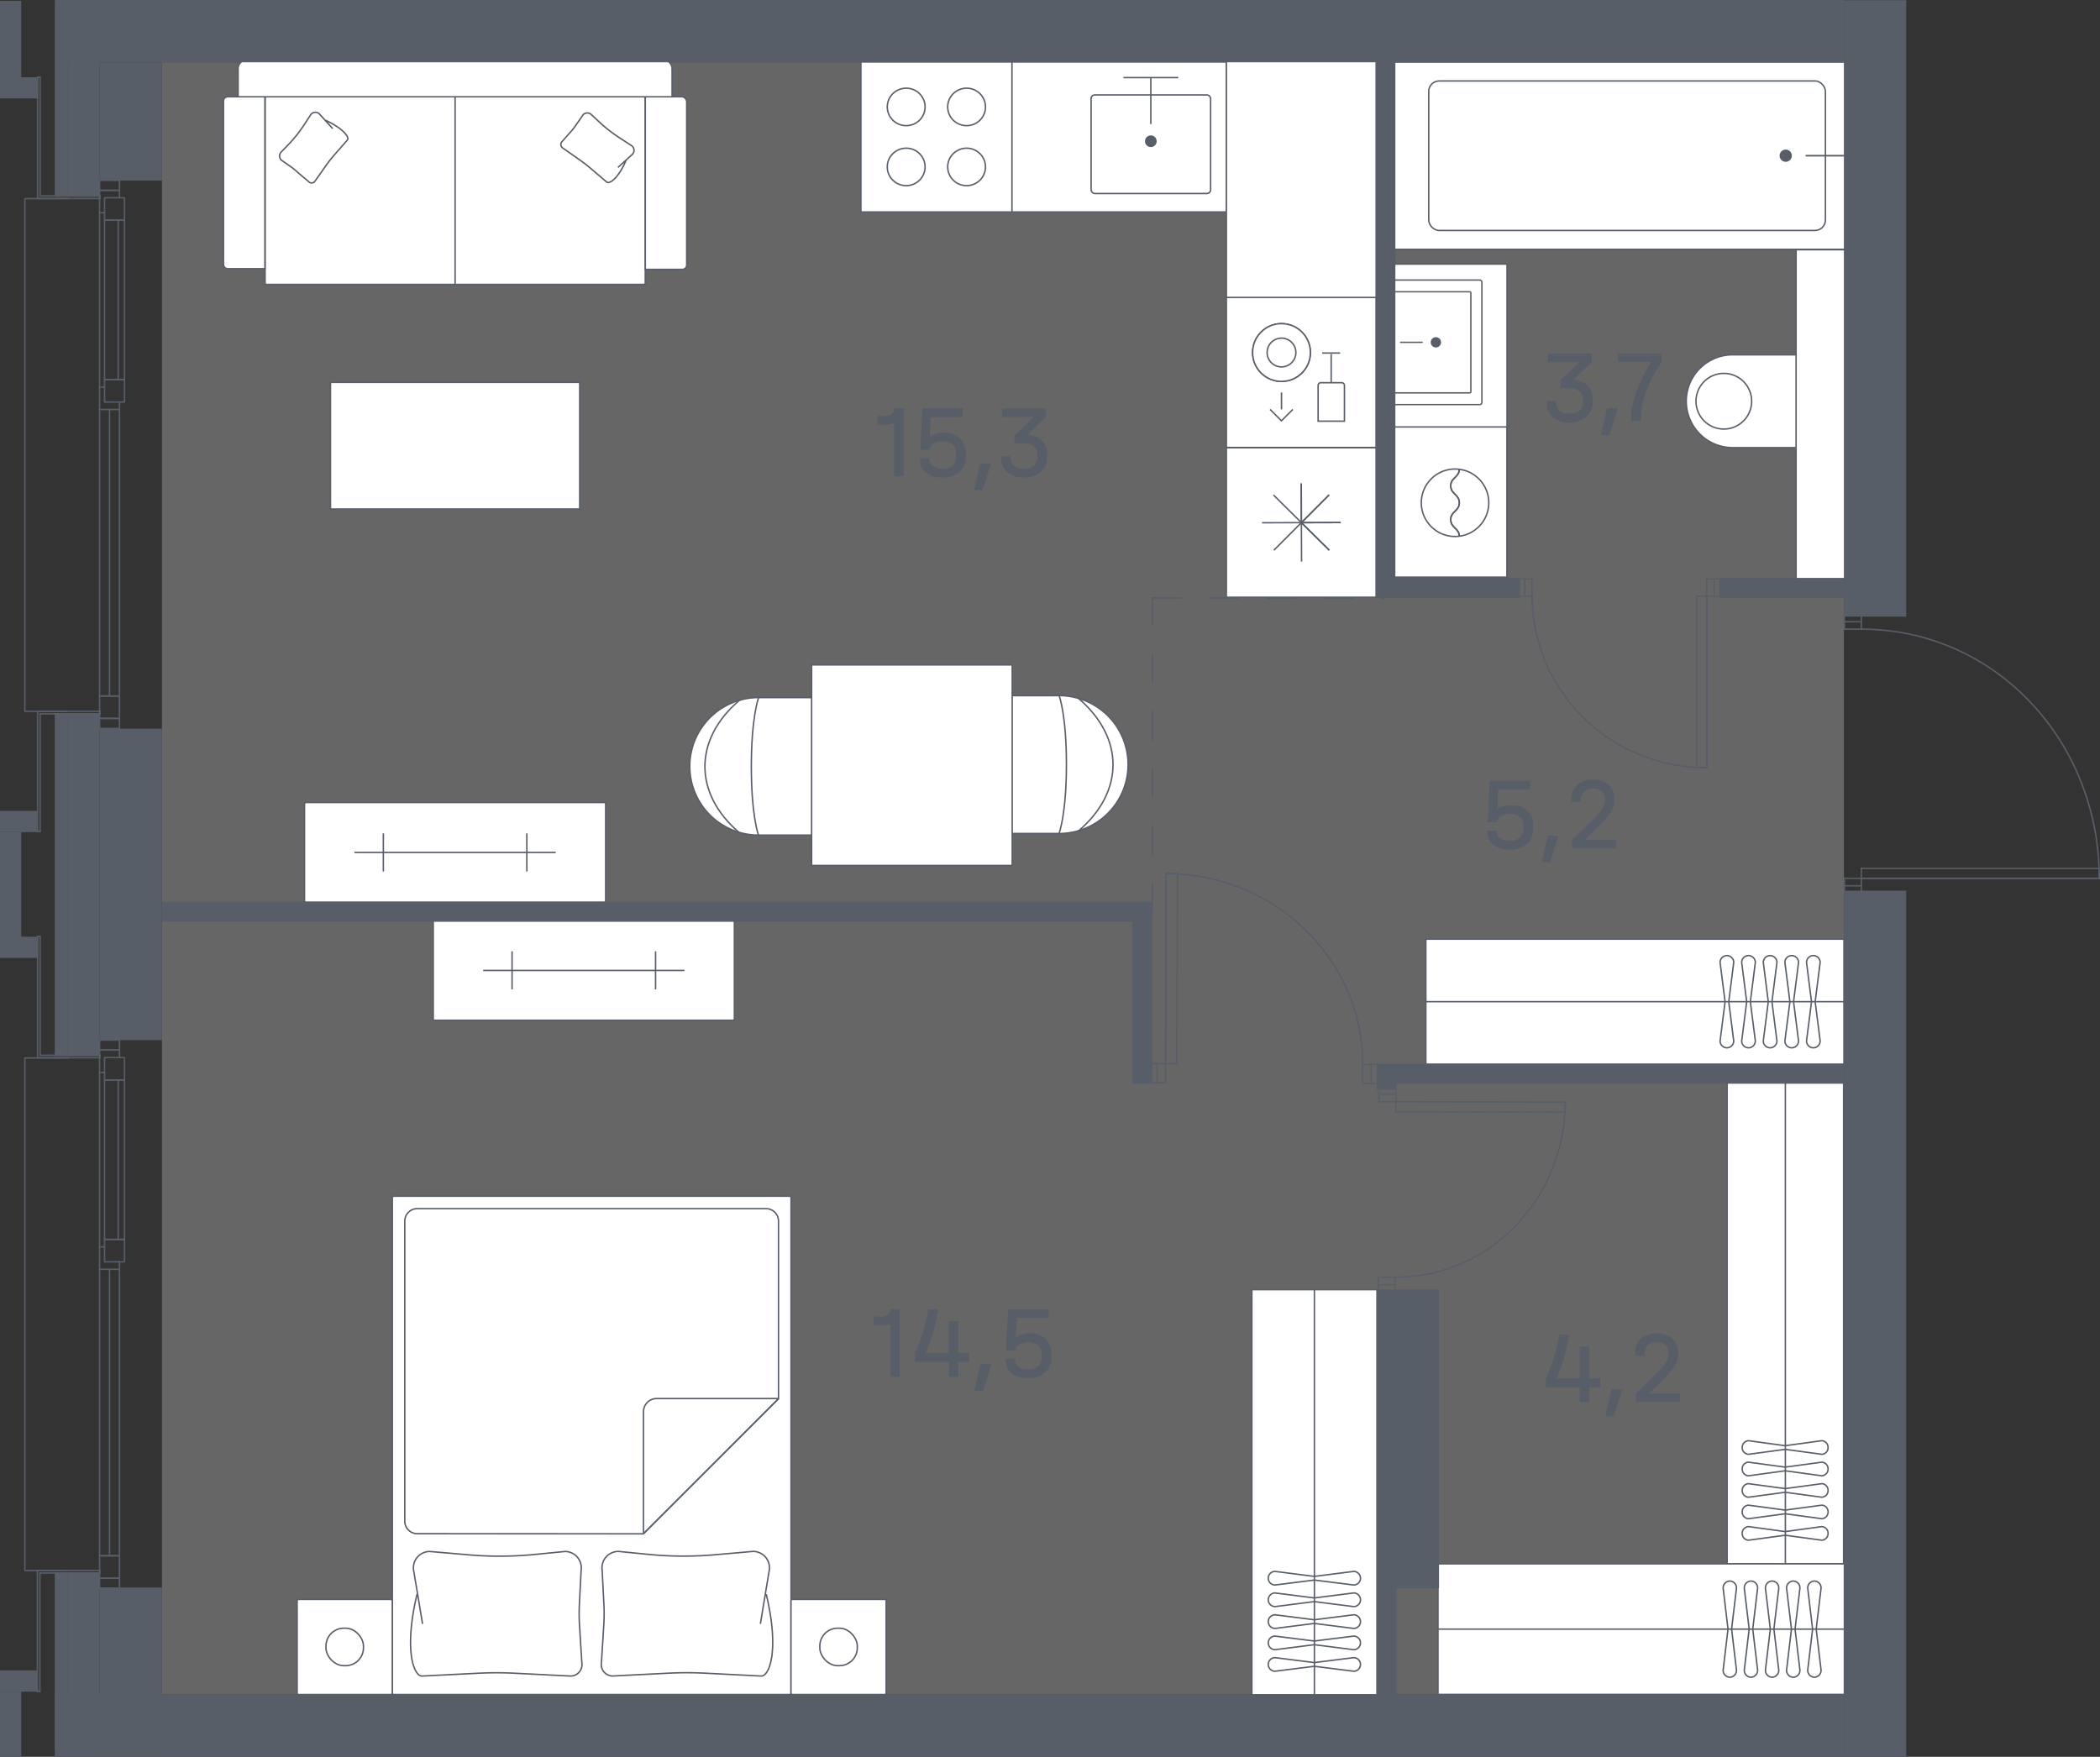 <svg id="Слой_1" data-name="Слой 1" xmlns="http://www.w3.org/2000/svg" viewBox="0 0 366.43 306.6"><rect x="0" y="0" width="366.43" height="306.6" fill="#333333" stroke="none"/><path id="fl16" d="M28.26,291.3V36.3h0V17.39h0V10.87H321.74V295.65H28.26V291.3Z" fill="#fff" opacity="0.25"/><rect x="313.53" y="61.92" width="5" height="16.2" transform="matrix(-1, 0, 0, -1, 632.06, 140.04)" fill="#fff" stroke="#585e68" stroke-miterlimit="10" stroke-width="0.25"/><path d="M294.23,61.92h11.2a8.1,8.1,0,0,1,8.1,8.1v0a8.1,8.1,0,0,1-8.1,8.1h-11.2a0,0,0,0,1,0,0V61.92A0,0,0,0,1,294.23,61.92Z" transform="matrix(-1, 0, 0, -1, 607.77, 140.04)" fill="#fff" stroke="#585e68" stroke-miterlimit="10" stroke-width="0.25"/><circle cx="300.79" cy="70.02" r="4.86" fill="none" stroke="#585e68" stroke-miterlimit="10" stroke-width="0.25"/><circle cx="316.03" cy="70.02" r="0.97" fill="#585e68"/><rect x="289.2" y="67.78" width="57.45" height="9.05" transform="translate(245.62 390.23) rotate(-90)" fill="#fff" stroke="#585e68" stroke-miterlimit="10" stroke-width="0.25"/><rect x="243.18" y="46.09" width="19.78" height="28.58" fill="#fff" stroke="#585e68" stroke-miterlimit="10" stroke-width="0.25"/><path d="M243.18,48.87h15a.4.4,0,0,1,.4.4V70.21a.4.4,0,0,1-.4.4h-15a0,0,0,0,1,0,0V48.87A0,0,0,0,1,243.18,48.87Z" fill="#fff" stroke="#585e68" stroke-miterlimit="10" stroke-width="0.24"/><path d="M243.18,50.92h13.27a.2.2,0,0,1,.2.2V68.36a.2.2,0,0,1-.2.2H243.18a0,0,0,0,1,0,0V50.92a0,0,0,0,1,0,0Z" fill="#fff" stroke="#585e68" stroke-miterlimit="10" stroke-width="0.24"/><circle cx="250.55" cy="59.74" r="0.9" fill="#585e68"/><line x1="244.39" y1="59.74" x2="248.16" y2="59.74" fill="none" stroke="#585e68" stroke-linecap="round" stroke-miterlimit="10" stroke-width="0.23"/><rect x="242.74" y="10.83" width="79.36" height="32.67" rx="0.23" transform="translate(564.84 54.34) rotate(-180)" fill="#fff" stroke="#585e68" stroke-miterlimit="10" stroke-width="0.25"/><rect x="249.31" y="14.12" width="69.22" height="26.09" rx="1.82" transform="translate(567.83 54.34) rotate(-180)" fill="none" stroke="#585e68" stroke-miterlimit="10" stroke-width="0.25"/><circle cx="311.59" cy="27.17" r="1.07" fill="#585e68"/><line x1="315.17" y1="27.17" x2="321.66" y2="27.17" fill="none" stroke="#585e68" stroke-linecap="round" stroke-miterlimit="10" stroke-width="0.28"/><rect x="240.01" y="77.79" width="26.21" height="19.65" transform="translate(340.73 -165.5) rotate(90)" fill="#fff" stroke="#585e68" stroke-miterlimit="10" stroke-width="0.25"/><circle cx="253.89" cy="87.74" r="5.89" fill="none" stroke="#585e68" stroke-miterlimit="10" stroke-width="0.25"/><path d="M254.64,81.85c0,1.47-1.5,1.47-1.5,2.94s1.5,1.48,1.5,2.95-1.5,1.47-1.5,2.94,1.5,1.48,1.5,2.95" fill="none" stroke="#585e68" stroke-miterlimit="10" stroke-width="0.25"/><path d="M254.64,81.85c0,1.47-1.5,1.47-1.5,2.94s1.5,1.48,1.5,2.95-1.5,1.47-1.5,2.94,1.5,1.48,1.5,2.95" fill="none" stroke="#585e68" stroke-miterlimit="10" stroke-width="0.25"/><path d="M117.27,17V12a1.52,1.52,0,0,0-1.52-1.53H43.07A1.52,1.52,0,0,0,41.55,12v5" fill="#fff" stroke="#585e68" stroke-miterlimit="10" stroke-width="0.25"/><rect x="63.06" y="0.1" width="32.75" height="66.33" rx="0.25" transform="translate(46.16 112.7) rotate(-90)" fill="#fff" stroke="#585e68" stroke-miterlimit="10" stroke-width="0.25"/><path d="M119.82,17.77V46.25a.76.76,0,0,1-.76.76H112.6V16.89H119A.92.92,0,0,1,119.82,17.77Z" fill="#fff" stroke="#585e68" stroke-miterlimit="10" stroke-width="0.25"/><path d="M39,17.66V46.13a.75.75,0,0,0,.75.76h6.47v-30H39.75A.75.75,0,0,0,39,17.66Z" fill="#fff" stroke="#585e68" stroke-miterlimit="10" stroke-width="0.25"/><line x1="79.41" y1="49.64" x2="79.41" y2="16.89" fill="#fff" stroke="#585e68" stroke-miterlimit="10" stroke-width="0.25"/><path d="M109.23,28c-1.4,3.24-2.9,4.12-3.34,3.79l-2.83-2.41c-.61-.52-1.24-1-1.89-1.46l-3-2.11a.73.73,0,0,1-.1-1.1l1.56-1.76a10.45,10.45,0,0,0,.83-1.06l1.14-1.65a1,1,0,0,1,1.56-.26l1.45,1.35a25.73,25.73,0,0,0,3.46,2.7l2.11,1.37a1,1,0,0,1,.07,1.62l-2.42,2.2" fill="none" stroke="#585e68" stroke-miterlimit="10" stroke-width="0.25"/><path d="M56.82,21c3.23,1.5,4.14,3,3.82,3.41l-2.32,2.65a21.91,21.91,0,0,0-1.4,1.78l-2,2.84a.71.71,0,0,1-1.08,0L52,30.13A12.46,12.46,0,0,0,51,29.28L49.32,28.1a1,1,0,0,1-.3-1.52l1.31-1.36A22.52,22.52,0,0,0,52.92,22l1.31-2a1,1,0,0,1,1.6,0l2.23,2.45" fill="none" stroke="#585e68" stroke-miterlimit="10" stroke-width="0.25"/><rect x="68.36" y="56.05" width="22.1" height="43.48" transform="translate(1.62 157.19) rotate(-90)" fill="#fff" stroke="#585e68" stroke-miterlimit="10" stroke-width="0.25"/><rect x="248.81" y="163.9" width="72.95" height="21.83" transform="translate(570.56 349.63) rotate(-180)" fill="#fff" stroke="#585e68" stroke-miterlimit="10" stroke-width="0.25"/><line x1="321.76" y1="174.81" x2="248.83" y2="174.81" fill="none" stroke="#585e68" stroke-miterlimit="10" stroke-width="0.25"/><path d="M301.33,166.77h0a1.19,1.19,0,0,0-1.19,1.19l.87,6.86-.87,6.85a1.19,1.19,0,0,0,1.19,1.19h0a1.2,1.2,0,0,0,1.19-1.19l-.87-6.85.87-6.86A1.2,1.2,0,0,0,301.33,166.77Z" fill="none" stroke="#585e68" stroke-miterlimit="10" stroke-width="0.25"/><path d="M305.1,166.77h0a1.19,1.19,0,0,0-1.19,1.19l.87,6.86-.87,6.85a1.19,1.19,0,0,0,1.19,1.19h0a1.2,1.2,0,0,0,1.19-1.19l-.87-6.85.87-6.86A1.2,1.2,0,0,0,305.1,166.77Z" fill="none" stroke="#585e68" stroke-miterlimit="10" stroke-width="0.25"/><path d="M308.87,166.77h0a1.19,1.19,0,0,0-1.19,1.19l.87,6.86-.87,6.85a1.19,1.19,0,0,0,1.19,1.19h0a1.2,1.2,0,0,0,1.19-1.19l-.87-6.85.87-6.86A1.2,1.2,0,0,0,308.87,166.77Z" fill="none" stroke="#585e68" stroke-miterlimit="10" stroke-width="0.25"/><path d="M312.64,166.77h0a1.19,1.19,0,0,0-1.19,1.19l.87,6.86-.87,6.85a1.19,1.19,0,0,0,1.19,1.19h0a1.2,1.2,0,0,0,1.19-1.19l-.87-6.85.87-6.86A1.2,1.2,0,0,0,312.64,166.77Z" fill="none" stroke="#585e68" stroke-miterlimit="10" stroke-width="0.25"/><path d="M316.41,166.77h0a1.19,1.19,0,0,0-1.19,1.19l.87,6.86-.87,6.85a1.19,1.19,0,0,0,1.19,1.19h0a1.2,1.2,0,0,0,1.19-1.19l-.87-6.85.87-6.86A1.2,1.2,0,0,0,316.41,166.77Z" fill="none" stroke="#585e68" stroke-miterlimit="10" stroke-width="0.25"/><rect x="59.76" y="217.46" width="86.96" height="69.57" rx="0.23" transform="translate(-149 355.48) rotate(-90)" fill="#fff" stroke="#585e68" stroke-miterlimit="10" stroke-width="0.25"/><path d="M72.77,278.22c-2.32,9.69-.59,14.28.86,14.28l9.84-.49a60.56,60.56,0,0,1,6.32,0l9.74.49a2,2,0,0,0,2-2.3l-.42-6.67a34.59,34.59,0,0,1,0-3.81l.29-5.67a2.86,2.86,0,0,0-2.83-3.29l-5.25.52a62.76,62.76,0,0,1-11.63.06L75,270.76a2.86,2.86,0,0,0-2.79,3.51l1.52,9.13" fill="none" stroke="#585e68" stroke-miterlimit="10" stroke-width="0.25"/><path d="M133.7,278.22c2.32,9.69.59,14.28-.86,14.28L123,292a60.75,60.75,0,0,0-6.33,0l-9.73.49a2,2,0,0,1-2-2.3l.42-6.67a32.29,32.29,0,0,0,0-3.81l-.29-5.67a2.87,2.87,0,0,1,2.84-3.29l5.24.52a62.76,62.76,0,0,0,11.63.06l6.62-.58a2.86,2.86,0,0,1,2.79,3.51l-1.51,9.13" fill="none" stroke="#585e68" stroke-miterlimit="10" stroke-width="0.25"/><path d="M72.8,267.66a2.18,2.18,0,0,1-2.17-2.18V213.11a2.18,2.18,0,0,1,2.17-2.18h60.87a2.18,2.18,0,0,1,2.17,2.18v31l-23.56,23.57Z" fill="none" stroke="#585e68" stroke-miterlimit="10" stroke-width="0.25"/><path d="M135.74,244.2l-23.26,23.26a.12.12,0,0,1-.2-.08v-21a2.3,2.3,0,0,1,2.31-2.31H135.7A.06.06,0,0,1,135.74,244.2Z" fill="none" stroke="#585e68" stroke-miterlimit="10" stroke-width="0.25"/><rect x="51.85" y="279.12" width="16.6" height="16.6" rx="0.23" fill="#fff" stroke="#585e68" stroke-miterlimit="10" stroke-width="0.25"/><rect x="56.88" y="284.15" width="6.54" height="6.54" rx="3.11" fill="none" stroke="#585e68" stroke-miterlimit="10" stroke-width="0.25"/><path d="M60.15,287.42v0Z" fill="none" stroke="#585e68" stroke-miterlimit="10" stroke-width="0.25" fill-rule="evenodd"/><rect x="138.02" y="279.12" width="16.6" height="16.6" rx="0.23" fill="#fff" stroke="#585e68" stroke-miterlimit="10" stroke-width="0.25"/><rect x="143.05" y="284.15" width="6.54" height="6.54" rx="3.11" fill="none" stroke="#585e68" stroke-miterlimit="10" stroke-width="0.25"/><path d="M146.32,287.42v0Z" fill="none" stroke="#585e68" stroke-miterlimit="10" stroke-width="0.25" fill-rule="evenodd"/><rect x="269.54" y="220.77" width="83.98" height="20.32" transform="translate(80.6 542.46) rotate(-90)" fill="#fff" stroke="#585e68" stroke-miterlimit="10" stroke-width="0.25"/><line x1="311.53" y1="272.93" x2="311.53" y2="188.97" fill="none" stroke="#585e68" stroke-miterlimit="10" stroke-width="0.25"/><path d="M304,252.62h0a1.16,1.16,0,0,1,1.11-1.19l6.39.87,6.38-.87a1.16,1.16,0,0,1,1.1,1.19h0a1.15,1.15,0,0,1-1.1,1.18l-6.38-.86-6.39.86A1.15,1.15,0,0,1,304,252.62Z" fill="none" stroke="#585e68" stroke-miterlimit="10" stroke-width="0.25"/><path d="M304,256.36h0a1.15,1.15,0,0,1,1.11-1.18l6.39.86,6.38-.86a1.15,1.15,0,0,1,1.1,1.18h0a1.16,1.16,0,0,1-1.1,1.19l-6.38-.87-6.39.87A1.16,1.16,0,0,1,304,256.36Z" fill="none" stroke="#585e68" stroke-miterlimit="10" stroke-width="0.25"/><path d="M304,260.11h0a1.15,1.15,0,0,1,1.11-1.18l6.39.86,6.38-.86a1.15,1.15,0,0,1,1.1,1.18h0a1.15,1.15,0,0,1-1.1,1.18l-6.38-.86-6.39.86A1.15,1.15,0,0,1,304,260.11Z" fill="none" stroke="#585e68" stroke-miterlimit="10" stroke-width="0.25"/><path d="M304,263.86h0a1.15,1.15,0,0,1,1.11-1.18l6.39.86,6.38-.86a1.15,1.15,0,0,1,1.1,1.18h0a1.15,1.15,0,0,1-1.1,1.18l-6.38-.86-6.39.86A1.15,1.15,0,0,1,304,263.86Z" fill="none" stroke="#585e68" stroke-miterlimit="10" stroke-width="0.25"/><path d="M304,267.61h0a1.16,1.16,0,0,1,1.11-1.19l6.39.87,6.38-.87a1.16,1.16,0,0,1,1.1,1.19h0a1.15,1.15,0,0,1-1.1,1.18l-6.38-.86-6.39.86A1.15,1.15,0,0,1,304,267.61Z" fill="none" stroke="#585e68" stroke-miterlimit="10" stroke-width="0.25"/><rect x="250.92" y="272.92" width="70.91" height="22.78" transform="translate(572.75 568.62) rotate(180)" fill="#fff" stroke="#585e68" stroke-miterlimit="10" stroke-width="0.25"/><line x1="321.84" y1="284.31" x2="250.95" y2="284.31" fill="none" stroke="#585e68" stroke-miterlimit="10" stroke-width="0.25"/><path d="M301.84,292.71h0a1.21,1.21,0,0,1-1.17-1.24l.85-7.17-.85-7.15a1.2,1.2,0,0,1,1.17-1.23h0a1.2,1.2,0,0,1,1.16,1.23l-.85,7.15.85,7.17A1.21,1.21,0,0,1,301.84,292.71Z" fill="none" stroke="#585e68" stroke-miterlimit="10" stroke-width="0.25"/><path d="M305.53,292.71h0a1.21,1.21,0,0,1-1.17-1.24l.85-7.17-.85-7.15a1.2,1.2,0,0,1,1.17-1.23h0a1.2,1.2,0,0,1,1.16,1.23l-.85,7.15.85,7.17A1.21,1.21,0,0,1,305.53,292.71Z" fill="none" stroke="#585e68" stroke-miterlimit="10" stroke-width="0.25"/><path d="M309.22,292.71h0a1.21,1.21,0,0,1-1.17-1.24l.85-7.17-.85-7.15a1.2,1.2,0,0,1,1.17-1.23h0a1.2,1.2,0,0,1,1.16,1.23l-.85,7.15.85,7.17A1.21,1.21,0,0,1,309.22,292.71Z" fill="none" stroke="#585e68" stroke-miterlimit="10" stroke-width="0.25"/><path d="M312.91,292.71h0a1.21,1.21,0,0,1-1.17-1.24l.85-7.17-.85-7.15a1.2,1.2,0,0,1,1.17-1.23h0a1.2,1.2,0,0,1,1.16,1.23l-.85,7.15.85,7.17A1.21,1.21,0,0,1,312.91,292.71Z" fill="none" stroke="#585e68" stroke-miterlimit="10" stroke-width="0.25"/><path d="M316.6,292.71h0a1.21,1.21,0,0,1-1.17-1.24l.85-7.17-.85-7.15a1.2,1.2,0,0,1,1.17-1.23h0a1.2,1.2,0,0,1,1.16,1.23l-.85,7.15.85,7.17A1.21,1.21,0,0,1,316.6,292.71Z" fill="none" stroke="#585e68" stroke-miterlimit="10" stroke-width="0.25"/><rect x="193.98" y="249.53" width="70.74" height="21.83" transform="translate(-31.09 489.79) rotate(-90)" fill="#fff" stroke="#585e68" stroke-miterlimit="10" stroke-width="0.25"/><line x1="229.35" y1="295.82" x2="229.35" y2="225.1" fill="none" stroke="#585e68" stroke-miterlimit="10" stroke-width="0.25"/><path d="M237.39,275.43h0a1.19,1.19,0,0,0-1.19-1.19l-6.86.87-6.85-.87a1.19,1.19,0,0,0-1.19,1.19h0a1.19,1.19,0,0,0,1.19,1.18l6.85-.86,6.86.86A1.18,1.18,0,0,0,237.39,275.43Z" fill="none" stroke="#585e68" stroke-miterlimit="10" stroke-width="0.25"/><path d="M237.39,279.19h0A1.19,1.19,0,0,0,236.2,278l-6.86.87-6.85-.87a1.2,1.2,0,0,0-1.19,1.19h0a1.2,1.2,0,0,0,1.19,1.19l6.85-.87,6.86.87A1.19,1.19,0,0,0,237.39,279.19Z" fill="none" stroke="#585e68" stroke-miterlimit="10" stroke-width="0.25"/><path d="M237.39,283h0a1.19,1.19,0,0,0-1.19-1.19l-6.86.87-6.85-.87A1.2,1.2,0,0,0,221.3,283h0a1.2,1.2,0,0,0,1.19,1.19l6.85-.87,6.86.87A1.19,1.19,0,0,0,237.39,283Z" fill="none" stroke="#585e68" stroke-miterlimit="10" stroke-width="0.25"/><path d="M237.39,286.71h0a1.18,1.18,0,0,0-1.19-1.18l-6.86.86-6.85-.86a1.19,1.19,0,0,0-1.19,1.18h0a1.19,1.19,0,0,0,1.19,1.19l6.85-.87,6.86.87A1.19,1.19,0,0,0,237.39,286.71Z" fill="none" stroke="#585e68" stroke-miterlimit="10" stroke-width="0.25"/><path d="M237.39,290.48h0a1.19,1.19,0,0,0-1.19-1.19l-6.86.86-6.85-.86a1.19,1.19,0,0,0-1.19,1.19h0a1.19,1.19,0,0,0,1.19,1.18l6.85-.86,6.86.86A1.18,1.18,0,0,0,237.39,290.48Z" fill="none" stroke="#585e68" stroke-miterlimit="10" stroke-width="0.25"/><rect x="150.28" y="10.81" width="63.71" height="26.18" fill="#fff" stroke="#585e68" stroke-miterlimit="10" stroke-width="0.25"/><rect x="213.99" y="51.91" width="26.18" height="26.18" fill="#fff" stroke="#585e68" stroke-miterlimit="10" stroke-width="0.25"/><circle cx="223.61" cy="61.52" r="5.04" fill="#fff" stroke="#585e68" stroke-miterlimit="10" stroke-width="0.25"/><circle cx="223.61" cy="61.52" r="5.04" fill="#fff" stroke="#585e68" stroke-miterlimit="10" stroke-width="0.25"/><circle cx="223.61" cy="61.52" r="2.51" fill="#fff" stroke="#585e68" stroke-miterlimit="10" stroke-width="0.25"/><path d="M230.45,66.79h3.66a.48.48,0,0,1,.48.48V73.5a0,0,0,0,1,0,0H230a0,0,0,0,1,0,0V67.28A.48.48,0,0,1,230.45,66.79Z" fill="#fff" stroke="#585e68" stroke-miterlimit="10" stroke-width="0.25"/><line x1="232.28" y1="61.78" x2="232.28" y2="66.79" fill="#fff" stroke="#585e68" stroke-miterlimit="10" stroke-width="0.25"/><line x1="230.71" y1="61.61" x2="233.84" y2="61.61" fill="#fff" stroke="#585e68" stroke-miterlimit="10" stroke-width="0.25"/><line x1="223.61" y1="73.05" x2="223.61" y2="68.49" fill="#fff" stroke="#585e68" stroke-miterlimit="10" stroke-width="0.25"/><polyline points="221.62 71.45 223.6 73.44 225.59 71.45" fill="#fff" stroke="#585e68" stroke-miterlimit="10" stroke-width="0.25"/><rect x="213.99" y="78.14" width="26.19" height="26.09" fill="#fff" stroke="#585e68" stroke-miterlimit="10" stroke-width="0.25"/><polyline points="222.27 96.03 227.08 91.21 231.96 96.03" fill="none" stroke="#585e68" stroke-miterlimit="10" stroke-width="0.25"/><polyline points="227.11 98.01 227.08 91.21 233.96 91.19" fill="none" stroke="#585e68" stroke-miterlimit="10" stroke-width="0.25"/><polyline points="231.93 96 227.08 91.21 231.93 86.35" fill="none" stroke="#585e68" stroke-miterlimit="10" stroke-width="0.25"/><polyline points="233.91 91.19 227.08 91.21 227.06 84.36" fill="none" stroke="#585e68" stroke-miterlimit="10" stroke-width="0.25"/><polyline points="231.9 86.38 227.08 91.21 222.21 86.38" fill="none" stroke="#585e68" stroke-miterlimit="10" stroke-width="0.25"/><polyline points="227.06 84.4 227.08 91.21 220.21 91.23" fill="none" stroke="#585e68" stroke-miterlimit="10" stroke-width="0.25"/><rect x="150.3" y="10.71" width="26.18" height="26.36" transform="translate(187.29 -139.49) rotate(90)" fill="#fff" stroke="#585e68" stroke-miterlimit="10" stroke-width="0.25"/><ellipse cx="168.66" cy="18.66" rx="3.3" ry="3.27" fill="#fff" stroke="#585e68" stroke-miterlimit="10" stroke-width="0.25"/><ellipse cx="158.12" cy="18.66" rx="3.3" ry="3.27" fill="#fff" stroke="#585e68" stroke-miterlimit="10" stroke-width="0.25"/><ellipse cx="168.66" cy="29.13" rx="3.3" ry="3.27" fill="#fff" stroke="#585e68" stroke-miterlimit="10" stroke-width="0.25"/><ellipse cx="158.12" cy="29.13" rx="3.3" ry="3.27" fill="#fff" stroke="#585e68" stroke-miterlimit="10" stroke-width="0.25"/><rect x="188.16" y="10.81" width="25.31" height="25.31" transform="translate(401.63 46.92) rotate(-180)" fill="none"/><rect x="190.39" y="16.58" width="20.85" height="17.2" rx="0.64" transform="translate(401.63 50.35) rotate(-180)" fill="#fff" stroke="#585e68" stroke-miterlimit="10" stroke-width="0.25"/><line x1="196.03" y1="13.54" x2="205.6" y2="13.54" fill="none" stroke="#585e68" stroke-miterlimit="10" stroke-width="0.25"/><line x1="200.81" y1="13.54" x2="200.81" y2="21.65" fill="none" stroke="#585e68" stroke-miterlimit="10" stroke-width="0.25"/><circle cx="200.81" cy="24.65" r="1.02" fill="#585e68"/><rect x="213.99" y="10.61" width="26.25" height="41.3" fill="#fff" stroke="#585e68" stroke-miterlimit="10" stroke-width="0.25"/><rect x="93.18" y="143.09" width="17.39" height="52.54" rx="0.21" transform="translate(271.23 67.48) rotate(90)" fill="#fff" stroke="#585e68" stroke-miterlimit="10" stroke-width="0.25"/><line x1="119.43" y1="169.36" x2="84.31" y2="169.36" fill="none" stroke="#585e68" stroke-miterlimit="10" stroke-width="0.25"/><line x1="89.35" y1="166.03" x2="89.35" y2="172.68" fill="none" stroke="#585e68" stroke-miterlimit="10" stroke-width="0.25"/><line x1="114.39" y1="166.03" x2="114.39" y2="172.68" fill="none" stroke="#585e68" stroke-miterlimit="10" stroke-width="0.25"/><rect x="70.71" y="122.49" width="17.39" height="52.54" rx="0.21" transform="translate(228.17 69.35) rotate(90)" fill="#fff" stroke="#585e68" stroke-miterlimit="10" stroke-width="0.25"/><line x1="96.97" y1="148.76" x2="61.85" y2="148.76" fill="none" stroke="#585e68" stroke-miterlimit="10" stroke-width="0.25"/><line x1="66.89" y1="145.44" x2="66.89" y2="152.09" fill="none" stroke="#585e68" stroke-miterlimit="10" stroke-width="0.25"/><line x1="91.93" y1="145.44" x2="91.93" y2="152.09" fill="none" stroke="#585e68" stroke-miterlimit="10" stroke-width="0.25"/><path d="M132.36,121.74a12,12,0,1,0,0,24h12.56a4.15,4.15,0,0,0,4.15-4.15V125.89a4.14,4.14,0,0,0-4.15-4.15Z" fill="#fff" stroke="#585e68" stroke-miterlimit="10" stroke-width="0.25"/><path d="M129,122.23c-8,6.85-8,16.24,0,23.09" fill="none" stroke="#585e68" stroke-linecap="round" stroke-linejoin="round" stroke-width="0.25"/><path d="M132.36,145.79s-1.26-3.31-1.26-12,1.26-12,1.26-12" fill="none" stroke="#585e68" stroke-linecap="round" stroke-linejoin="round" stroke-width="0.25"/><path d="M184.81,145.46a12,12,0,1,0,0-24.06H172.25a4.15,4.15,0,0,0-4.15,4.16v15.75a4.15,4.15,0,0,0,4.15,4.15Z" fill="#fff" stroke="#585e68" stroke-miterlimit="10" stroke-width="0.25"/><path d="M188.21,145c8-6.85,8-16.24,0-23.1" fill="none" stroke="#585e68" stroke-linecap="round" stroke-linejoin="round" stroke-width="0.25"/><path d="M184.81,121.4s1.27,3.31,1.27,12-1.27,12-1.27,12" fill="none" stroke="#585e68" stroke-linecap="round" stroke-linejoin="round" stroke-width="0.25"/><rect x="141.62" y="116.04" width="35" height="35" fill="#fff" stroke="#585e68" stroke-miterlimit="10" stroke-width="0.25"/><rect x="17.37" y="121.47" width="3.48" height="3.91" stroke-width="0.25" stroke="#585e68" stroke-linecap="round" stroke-linejoin="round" fill="none"/><rect x="17.37" y="71.47" width="3.48" height="50" stroke-width="0.25" stroke="#585e68" stroke-linecap="round" stroke-linejoin="round" fill="none"/><rect x="18.24" y="66.25" width="3.48" height="3.91" stroke-width="0.25" stroke="#585e68" stroke-linecap="round" stroke-linejoin="round" fill="none"/><rect x="18.24" y="38.42" width="3.48" height="27.83" stroke-width="0.25" stroke="#585e68" stroke-linecap="round" stroke-linejoin="round" fill="none"/><rect x="18.24" y="34.51" width="3.48" height="3.91" stroke-width="0.25" stroke="#585e68" stroke-linecap="round" stroke-linejoin="round" fill="none"/><line x1="17.37" y1="33.21" x2="17.37" y2="71.47" fill="none" stroke="#585e68" stroke-linecap="round" stroke-linejoin="round" stroke-width="0.25"/><line x1="20.85" y1="71.47" x2="20.85" y2="70.16" fill="none" stroke="#585e68" stroke-linecap="round" stroke-linejoin="round" stroke-width="0.25"/><line x1="17.37" y1="67.56" x2="18.24" y2="67.56" fill="none" stroke="#585e68" stroke-linecap="round" stroke-linejoin="round" stroke-width="0.25"/><line x1="17.37" y1="37.12" x2="18.24" y2="37.12" fill="none" stroke="#585e68" stroke-linecap="round" stroke-linejoin="round" stroke-width="0.25"/><line x1="17.37" y1="33.21" x2="20.85" y2="33.21" fill="none" stroke="#585e68" stroke-linecap="round" stroke-linejoin="round" stroke-width="0.25"/><line x1="20.85" y1="34.51" x2="20.85" y2="33.21" fill="none" stroke="#585e68" stroke-linecap="round" stroke-linejoin="round" stroke-width="0.25"/><line x1="20.63" y1="38.42" x2="20.63" y2="66.25" fill="none" stroke="#585e68" stroke-linecap="round" stroke-linejoin="round" stroke-width="0.25"/><line x1="19.11" y1="71.47" x2="19.11" y2="121.47" fill="none" stroke="#585e68" stroke-linecap="round" stroke-linejoin="round" stroke-width="0.25"/><rect x="17.37" y="125.38" width="3.48" height="1.74" stroke-width="0.25" stroke="#585e68" stroke-linecap="round" stroke-linejoin="round" fill="none"/><rect x="17.37" y="31.47" width="3.48" height="1.74" stroke-width="0.25" stroke="#585e68" stroke-linecap="round" stroke-linejoin="round" fill="none"/><polyline points="11.97 34.66 4.34 34.66 4.34 124.13 11.54 124.13" fill="none" stroke="#585e68" stroke-linecap="round" stroke-linejoin="round" stroke-width="0.25"/><rect x="17.37" y="271.51" width="3.48" height="3.91" stroke-width="0.25" stroke="#585e68" stroke-linecap="round" stroke-linejoin="round" fill="none"/><rect x="17.37" y="221.51" width="3.48" height="50" stroke-width="0.25" stroke="#585e68" stroke-linecap="round" stroke-linejoin="round" fill="none"/><rect x="18.24" y="216.3" width="3.48" height="3.91" stroke-width="0.25" stroke="#585e68" stroke-linecap="round" stroke-linejoin="round" fill="none"/><rect x="18.24" y="188.47" width="3.48" height="27.83" stroke-width="0.25" stroke="#585e68" stroke-linecap="round" stroke-linejoin="round" fill="none"/><rect x="18.24" y="184.56" width="3.48" height="3.91" stroke-width="0.25" stroke="#585e68" stroke-linecap="round" stroke-linejoin="round" fill="none"/><line x1="17.37" y1="183.25" x2="17.37" y2="221.51" fill="none" stroke="#585e68" stroke-linecap="round" stroke-linejoin="round" stroke-width="0.25"/><line x1="20.85" y1="221.51" x2="20.85" y2="220.21" fill="none" stroke="#585e68" stroke-linecap="round" stroke-linejoin="round" stroke-width="0.25"/><line x1="17.37" y1="217.61" x2="18.24" y2="217.61" fill="none" stroke="#585e68" stroke-linecap="round" stroke-linejoin="round" stroke-width="0.25"/><line x1="17.37" y1="187.17" x2="18.24" y2="187.17" fill="none" stroke="#585e68" stroke-linecap="round" stroke-linejoin="round" stroke-width="0.25"/><line x1="17.37" y1="183.25" x2="20.85" y2="183.25" fill="none" stroke="#585e68" stroke-linecap="round" stroke-linejoin="round" stroke-width="0.25"/><line x1="20.85" y1="184.56" x2="20.85" y2="183.25" fill="none" stroke="#585e68" stroke-linecap="round" stroke-linejoin="round" stroke-width="0.25"/><line x1="20.63" y1="188.47" x2="20.63" y2="216.3" fill="none" stroke="#585e68" stroke-linecap="round" stroke-linejoin="round" stroke-width="0.25"/><line x1="19.11" y1="221.51" x2="19.11" y2="271.51" fill="none" stroke="#585e68" stroke-linecap="round" stroke-linejoin="round" stroke-width="0.25"/><rect x="17.37" y="275.43" width="3.48" height="1.74" stroke-width="0.25" stroke="#585e68" stroke-linecap="round" stroke-linejoin="round" fill="none"/><rect x="17.37" y="181.51" width="3.48" height="1.74" stroke-width="0.25" stroke="#585e68" stroke-linecap="round" stroke-linejoin="round" fill="none"/><polyline points="11.97 184.62 4.34 184.62 4.34 274.09 11.54 274.09" fill="none" stroke="#585e68" stroke-linecap="round" stroke-linejoin="round" stroke-width="0.25"/><g id="LINE"><line x1="321.83" y1="155.46" x2="321.83" y2="154.59" fill="none" stroke="#585e68" stroke-linecap="round" stroke-linejoin="round" stroke-width="0.25"/></g><g id="LINE-2" data-name="LINE"><line x1="324.79" y1="154.59" x2="324.79" y2="155.46" fill="none" stroke="#585e68" stroke-linecap="round" stroke-linejoin="round" stroke-width="0.25"/></g><g id="LINE-3" data-name="LINE"><line x1="324.79" y1="107.63" x2="324.79" y2="108.5" fill="none" stroke="#585e68" stroke-linecap="round" stroke-linejoin="round" stroke-width="0.25"/></g><g id="LINE-4" data-name="LINE"><line x1="321.83" y1="108.5" x2="321.83" y2="107.63" fill="none" stroke="#585e68" stroke-linecap="round" stroke-linejoin="round" stroke-width="0.25"/></g><g id="LINE-5" data-name="LINE"><line x1="324.79" y1="108.5" x2="324.79" y2="109.8" fill="none" stroke="#585e68" stroke-linecap="round" stroke-linejoin="round" stroke-width="0.25"/></g><g id="LINE-6" data-name="LINE"><line x1="324.79" y1="109.8" x2="321.83" y2="109.8" fill="none" stroke="#585e68" stroke-linecap="round" stroke-linejoin="round" stroke-width="0.25"/></g><g id="LINE-7" data-name="LINE"><line x1="321.83" y1="109.8" x2="321.83" y2="108.5" fill="none" stroke="#585e68" stroke-linecap="round" stroke-linejoin="round" stroke-width="0.25"/></g><g id="LINE-8" data-name="LINE"><line x1="321.83" y1="108.5" x2="324.79" y2="108.5" fill="none" stroke="#585e68" stroke-linecap="round" stroke-linejoin="round" stroke-width="0.25"/></g><g id="LINE-9" data-name="LINE"><line x1="324.79" y1="154.59" x2="321.83" y2="154.59" fill="none" stroke="#585e68" stroke-linecap="round" stroke-linejoin="round" stroke-width="0.25"/></g><g id="LINE-10" data-name="LINE"><line x1="321.83" y1="154.59" x2="321.83" y2="153.28" fill="none" stroke="#585e68" stroke-linecap="round" stroke-linejoin="round" stroke-width="0.25"/></g><g id="LINE-11" data-name="LINE"><line x1="321.83" y1="153.28" x2="324.79" y2="153.28" fill="none" stroke="#585e68" stroke-linecap="round" stroke-linejoin="round" stroke-width="0.25"/></g><g id="LINE-12" data-name="LINE"><line x1="324.79" y1="153.28" x2="324.79" y2="154.59" fill="none" stroke="#585e68" stroke-linecap="round" stroke-linejoin="round" stroke-width="0.25"/></g><g id="ARC"><path d="M324.79,109.8c23.28,0,41.51,19.47,41.51,43.48" fill="none" stroke="#585e68" stroke-linecap="round" stroke-linejoin="round" stroke-width="0.25"/></g><g id="LINE-13" data-name="LINE"><line x1="324.79" y1="153.28" x2="366.3" y2="153.28" fill="none" stroke="#585e68" stroke-linecap="round" stroke-linejoin="round" stroke-width="0.25"/></g><g id="LINE-14" data-name="LINE"><line x1="366.3" y1="153.28" x2="366.3" y2="151.54" fill="none" stroke="#585e68" stroke-linecap="round" stroke-linejoin="round" stroke-width="0.25"/></g><g id="LINE-15" data-name="LINE"><line x1="324.79" y1="153.28" x2="366.3" y2="153.28" fill="none" stroke="#585e68" stroke-linecap="round" stroke-linejoin="round" stroke-width="0.25"/></g><g id="LINE-16" data-name="LINE"><line x1="324.79" y1="151.54" x2="324.79" y2="153.28" fill="none" stroke="#585e68" stroke-linecap="round" stroke-linejoin="round" stroke-width="0.25"/></g><g id="LINE-17" data-name="LINE"><line x1="366.3" y1="151.54" x2="324.79" y2="151.54" fill="none" stroke="#585e68" stroke-linecap="round" stroke-linejoin="round" stroke-width="0.25"/></g><g id="LINE-18" data-name="LINE"><line x1="243.56" y1="190.95" x2="243.56" y2="190.07" fill="none" stroke="#585e68" stroke-linecap="round" stroke-linejoin="round" stroke-width="0.25"/></g><g id="LINE-19" data-name="LINE"><line x1="240.61" y1="190.06" x2="240.6" y2="190.94" fill="none" stroke="#585e68" stroke-linecap="round" stroke-linejoin="round" stroke-width="0.25"/></g><g id="LINE-20" data-name="LINE"><line x1="240.51" y1="224.2" x2="240.5" y2="225.07" fill="none" stroke="#585e68" stroke-linecap="round" stroke-linejoin="round" stroke-width="0.25"/></g><g id="LINE-21" data-name="LINE"><line x1="243.46" y1="225.08" x2="243.46" y2="224.2" fill="none" stroke="#585e68" stroke-linecap="round" stroke-linejoin="round" stroke-width="0.25"/></g><g id="LINE-22" data-name="LINE"><line x1="243.56" y1="192.26" x2="243.56" y2="190.95" fill="none" stroke="#585e68" stroke-linecap="round" stroke-linejoin="round" stroke-width="0.25"/></g><g id="LINE-23" data-name="LINE"><line x1="240.6" y1="192.25" x2="243.56" y2="192.26" fill="none" stroke="#585e68" stroke-linecap="round" stroke-linejoin="round" stroke-width="0.25"/></g><g id="LINE-24" data-name="LINE"><line x1="240.6" y1="190.94" x2="240.6" y2="192.25" fill="none" stroke="#585e68" stroke-linecap="round" stroke-linejoin="round" stroke-width="0.25"/></g><g id="LINE-25" data-name="LINE"><line x1="243.56" y1="190.95" x2="240.6" y2="190.94" fill="none" stroke="#585e68" stroke-linecap="round" stroke-linejoin="round" stroke-width="0.25"/></g><g id="LINE-26" data-name="LINE"><line x1="240.51" y1="224.2" x2="243.46" y2="224.2" fill="none" stroke="#585e68" stroke-linecap="round" stroke-linejoin="round" stroke-width="0.25"/></g><g id="LINE-27" data-name="LINE"><line x1="240.51" y1="222.88" x2="240.51" y2="224.2" fill="none" stroke="#585e68" stroke-linecap="round" stroke-linejoin="round" stroke-width="0.25"/></g><g id="LINE-28" data-name="LINE"><line x1="243.47" y1="222.89" x2="240.51" y2="222.88" fill="none" stroke="#585e68" stroke-linecap="round" stroke-linejoin="round" stroke-width="0.25"/></g><g id="LINE-29" data-name="LINE"><line x1="243.46" y1="224.2" x2="243.47" y2="222.89" fill="none" stroke="#585e68" stroke-linecap="round" stroke-linejoin="round" stroke-width="0.25"/></g><g id="ARC-2" data-name="ARC"><path d="M273.12,192.35c-.05,16.92-13.33,30.59-29.65,30.54" fill="none" stroke="#585e68" stroke-linecap="round" stroke-linejoin="round" stroke-width="0.25"/></g><g id="LINE-30" data-name="LINE"><line x1="243.56" y1="192.26" x2="273.12" y2="192.35" fill="none" stroke="#585e68" stroke-linecap="round" stroke-linejoin="round" stroke-width="0.25"/></g><g id="LINE-31" data-name="LINE"><line x1="273.11" y1="194.1" x2="243.55" y2="194.01" fill="none" stroke="#585e68" stroke-linecap="round" stroke-linejoin="round" stroke-width="0.25"/></g><g id="LINE-32" data-name="LINE"><line x1="243.55" y1="194.01" x2="243.56" y2="192.26" fill="none" stroke="#585e68" stroke-linecap="round" stroke-linejoin="round" stroke-width="0.25"/></g><g id="LINE-33" data-name="LINE"><line x1="243.56" y1="192.26" x2="273.12" y2="192.35" fill="none" stroke="#585e68" stroke-linecap="round" stroke-linejoin="round" stroke-width="0.25"/></g><g id="LINE-34" data-name="LINE"><line x1="273.12" y1="192.35" x2="273.11" y2="194.1" fill="none" stroke="#585e68" stroke-linecap="round" stroke-linejoin="round" stroke-width="0.25"/></g><g id="LINE-35" data-name="LINE"><line x1="201.91" y1="185.64" x2="200.92" y2="185.64" fill="none" stroke="#585e68" stroke-linecap="round" stroke-linejoin="round" stroke-width="0.25"/></g><g id="LINE-36" data-name="LINE"><line x1="200.91" y1="188.96" x2="201.9" y2="188.96" fill="none" stroke="#585e68" stroke-linecap="round" stroke-linejoin="round" stroke-width="0.25"/></g><g id="LINE-37" data-name="LINE"><line x1="239.24" y1="189.07" x2="240.23" y2="189.08" fill="none" stroke="#585e68" stroke-linecap="round" stroke-linejoin="round" stroke-width="0.25"/></g><g id="LINE-38" data-name="LINE"><line x1="240.24" y1="185.76" x2="239.25" y2="185.75" fill="none" stroke="#585e68" stroke-linecap="round" stroke-linejoin="round" stroke-width="0.25"/></g><g id="LINE-39" data-name="LINE"><line x1="203.38" y1="185.65" x2="201.91" y2="185.64" fill="none" stroke="#585e68" stroke-linecap="round" stroke-linejoin="round" stroke-width="0.25"/></g><g id="LINE-40" data-name="LINE"><line x1="203.37" y1="188.97" x2="203.38" y2="185.65" fill="none" stroke="#585e68" stroke-linecap="round" stroke-linejoin="round" stroke-width="0.25"/></g><g id="LINE-41" data-name="LINE"><line x1="201.9" y1="188.96" x2="203.37" y2="188.97" fill="none" stroke="#585e68" stroke-linecap="round" stroke-linejoin="round" stroke-width="0.25"/></g><g id="LINE-42" data-name="LINE"><line x1="201.91" y1="185.64" x2="201.9" y2="188.96" fill="none" stroke="#585e68" stroke-linecap="round" stroke-linejoin="round" stroke-width="0.25"/></g><g id="LINE-43" data-name="LINE"><line x1="239.24" y1="189.07" x2="239.25" y2="185.75" fill="none" stroke="#585e68" stroke-linecap="round" stroke-linejoin="round" stroke-width="0.25"/></g><g id="LINE-44" data-name="LINE"><line x1="237.77" y1="189.07" x2="239.24" y2="189.07" fill="none" stroke="#585e68" stroke-linecap="round" stroke-linejoin="round" stroke-width="0.25"/></g><g id="LINE-45" data-name="LINE"><line x1="237.78" y1="185.75" x2="237.77" y2="189.07" fill="none" stroke="#585e68" stroke-linecap="round" stroke-linejoin="round" stroke-width="0.25"/></g><g id="LINE-46" data-name="LINE"><line x1="239.25" y1="185.75" x2="237.78" y2="185.75" fill="none" stroke="#585e68" stroke-linecap="round" stroke-linejoin="round" stroke-width="0.25"/></g><g id="ARC-3" data-name="ARC"><path d="M203.48,152.45c19,.06,34.35,15,34.3,33.3" fill="none" stroke="#585e68" stroke-linecap="round" stroke-linejoin="round" stroke-width="0.25"/></g><g id="LINE-47" data-name="LINE"><line x1="203.38" y1="185.65" x2="203.48" y2="152.45" fill="none" stroke="#585e68" stroke-linecap="round" stroke-linejoin="round" stroke-width="0.25"/></g><g id="LINE-48" data-name="LINE"><line x1="205.45" y1="152.45" x2="205.35" y2="185.65" fill="none" stroke="#585e68" stroke-linecap="round" stroke-linejoin="round" stroke-width="0.25"/></g><g id="LINE-49" data-name="LINE"><line x1="205.35" y1="185.65" x2="203.38" y2="185.65" fill="none" stroke="#585e68" stroke-linecap="round" stroke-linejoin="round" stroke-width="0.25"/></g><g id="LINE-50" data-name="LINE"><line x1="203.38" y1="185.65" x2="203.48" y2="152.45" fill="none" stroke="#585e68" stroke-linecap="round" stroke-linejoin="round" stroke-width="0.25"/></g><g id="LINE-51" data-name="LINE"><line x1="203.48" y1="152.45" x2="205.45" y2="152.45" fill="none" stroke="#585e68" stroke-linecap="round" stroke-linejoin="round" stroke-width="0.25"/></g><g id="LINE-52" data-name="LINE"><line x1="299.11" y1="104.04" x2="299.98" y2="104.04" fill="none" stroke="#585e68" stroke-linecap="round" stroke-linejoin="round" stroke-width="0.25"/></g><g id="LINE-53" data-name="LINE"><line x1="299.98" y1="101.04" x2="299.11" y2="101.04" fill="none" stroke="#585e68" stroke-linecap="round" stroke-linejoin="round" stroke-width="0.25"/></g><g id="LINE-54" data-name="LINE"><line x1="266.03" y1="101.04" x2="265.16" y2="101.04" fill="none" stroke="#585e68" stroke-linecap="round" stroke-linejoin="round" stroke-width="0.25"/></g><g id="LINE-55" data-name="LINE"><line x1="265.16" y1="104.04" x2="266.03" y2="104.04" fill="none" stroke="#585e68" stroke-linecap="round" stroke-linejoin="round" stroke-width="0.25"/></g><g id="LINE-56" data-name="LINE"><line x1="297.8" y1="104.04" x2="299.11" y2="104.04" fill="none" stroke="#585e68" stroke-linecap="round" stroke-linejoin="round" stroke-width="0.25"/></g><g id="LINE-57" data-name="LINE"><line x1="297.8" y1="101.04" x2="297.8" y2="104.04" fill="none" stroke="#585e68" stroke-linecap="round" stroke-linejoin="round" stroke-width="0.25"/></g><g id="LINE-58" data-name="LINE"><line x1="299.11" y1="101.04" x2="297.8" y2="101.04" fill="none" stroke="#585e68" stroke-linecap="round" stroke-linejoin="round" stroke-width="0.25"/></g><g id="LINE-59" data-name="LINE"><line x1="299.11" y1="104.04" x2="299.11" y2="101.04" fill="none" stroke="#585e68" stroke-linecap="round" stroke-linejoin="round" stroke-width="0.25"/></g><g id="LINE-60" data-name="LINE"><line x1="266.03" y1="101.04" x2="266.03" y2="104.04" fill="none" stroke="#585e68" stroke-linecap="round" stroke-linejoin="round" stroke-width="0.25"/></g><g id="LINE-61" data-name="LINE"><line x1="267.33" y1="101.04" x2="266.03" y2="101.04" fill="none" stroke="#585e68" stroke-linecap="round" stroke-linejoin="round" stroke-width="0.25"/></g><g id="LINE-62" data-name="LINE"><line x1="267.33" y1="104.04" x2="267.33" y2="101.04" fill="none" stroke="#585e68" stroke-linecap="round" stroke-linejoin="round" stroke-width="0.25"/></g><g id="LINE-63" data-name="LINE"><line x1="266.03" y1="104.04" x2="267.33" y2="104.04" fill="none" stroke="#585e68" stroke-linecap="round" stroke-linejoin="round" stroke-width="0.25"/></g><g id="ARC-4" data-name="ARC"><path d="M297.8,134C281,134,267.33,120.58,267.33,104" fill="none" stroke="#585e68" stroke-linecap="round" stroke-linejoin="round" stroke-width="0.25"/></g><g id="LINE-64" data-name="LINE"><line x1="297.8" y1="104.04" x2="297.8" y2="133.99" fill="none" stroke="#585e68" stroke-linecap="round" stroke-linejoin="round" stroke-width="0.25"/></g><g id="LINE-65" data-name="LINE"><line x1="296.06" y1="133.99" x2="296.06" y2="104.04" fill="none" stroke="#585e68" stroke-linecap="round" stroke-linejoin="round" stroke-width="0.25"/></g><g id="LINE-66" data-name="LINE"><line x1="296.06" y1="104.04" x2="297.8" y2="104.04" fill="none" stroke="#585e68" stroke-linecap="round" stroke-linejoin="round" stroke-width="0.25"/></g><g id="LINE-67" data-name="LINE"><line x1="297.8" y1="104.04" x2="297.8" y2="133.99" fill="none" stroke="#585e68" stroke-linecap="round" stroke-linejoin="round" stroke-width="0.25"/></g><g id="LINE-68" data-name="LINE"><line x1="297.8" y1="133.99" x2="296.06" y2="133.99" fill="none" stroke="#585e68" stroke-linecap="round" stroke-linejoin="round" stroke-width="0.25"/></g><polygon points="241.74 104.35 265.22 104.35 265.22 100.87 243.48 100.87 243.48 74.78 243.48 10.87 240 10.87 240 104.35 241.74 104.35" fill="#585e68" fill-rule="evenodd"/><rect x="300" y="100.87" width="21.74" height="3.48" fill="#585e68"/><polygon points="321.74 189.13 321.74 185.65 240.22 185.65 240.22 189.13 240.22 190.22 243.7 190.22 243.7 189.13 321.74 189.13" fill="#585e68" fill-rule="evenodd"/><rect x="240.22" y="277.17" width="3.48" height="18.48" fill="#585e68"/><polygon points="197.61 160.87 197.61 189.13 201.09 189.13 201.09 185.65 201.09 157.39 28.26 157.39 28.26 160.87 197.61 160.87" fill="#585e68" fill-rule="evenodd"/><g id="HATCH"><polygon points="240.22 277.17 251.09 277.17 251.09 225 240.22 225 240.22 254.11 240.22 277.17 240.22 277.17" fill="#585e68" fill-rule="evenodd"/></g><g id="LINE-69" data-name="LINE"><line x1="201.09" y1="159.13" x2="201.09" y2="104.35" fill="none" stroke-dasharray="5 5" stroke-linecap="round" stroke-linejoin="round" stroke-width="0.25" stroke="#585e68"/></g><g id="LINE-70" data-name="LINE"><line x1="201.09" y1="104.35" x2="241.74" y2="104.35" fill="none" stroke-dasharray="5 5" stroke-linecap="round" stroke-linejoin="round" stroke-width="0.25" stroke="#585e68"/></g><g id="LINE-71" data-name="LINE"><line x1="17.43" y1="34.2" x2="9.6" y2="34.2" fill="none" stroke="#585e68" stroke-linecap="round" stroke-linejoin="round" stroke-width="0.25"/></g><g id="LINE-72" data-name="LINE"><line x1="6.56" y1="13.47" x2="6.56" y2="17.25" fill="none" stroke="#585e68" stroke-linecap="round" stroke-linejoin="round" stroke-width="0.25"/></g><g id="LINE-73" data-name="LINE"><line x1="17.43" y1="34.64" x2="6.56" y2="34.64" fill="none" stroke="#585e68" stroke-linecap="round" stroke-linejoin="round" stroke-width="0.25"/></g><g id="LINE-74" data-name="LINE"><line x1="6.56" y1="34.64" x2="6.56" y2="34.2" fill="none" stroke="#585e68" stroke-linecap="round" stroke-linejoin="round" stroke-width="0.25"/></g><g id="LINE-75" data-name="LINE"><line x1="7" y1="34.2" x2="17.43" y2="34.2" fill="none" stroke="#585e68" stroke-linecap="round" stroke-linejoin="round" stroke-width="0.25"/></g><g id="LINE-76" data-name="LINE"><line x1="17.43" y1="34.2" x2="17.43" y2="34.64" fill="none" stroke="#585e68" stroke-linecap="round" stroke-linejoin="round" stroke-width="0.25"/></g><g id="LINE-77" data-name="LINE"><line x1="6.56" y1="34.2" x2="6.56" y2="13.47" fill="none" stroke="#585e68" stroke-linecap="round" stroke-linejoin="round" stroke-width="0.25"/></g><g id="LINE-78" data-name="LINE"><line x1="6.56" y1="13.47" x2="7" y2="13.47" fill="none" stroke="#585e68" stroke-linecap="round" stroke-linejoin="round" stroke-width="0.25"/></g><g id="LINE-79" data-name="LINE"><line x1="7" y1="13.47" x2="7" y2="34.2" fill="none" stroke="#585e68" stroke-linecap="round" stroke-linejoin="round" stroke-width="0.25"/></g><g id="LINE-80" data-name="LINE"><line x1="17.43" y1="124.57" x2="9.6" y2="124.57" fill="none" stroke="#585e68" stroke-linecap="round" stroke-linejoin="round" stroke-width="0.25"/></g><g id="LINE-81" data-name="LINE"><line x1="6.56" y1="145.13" x2="6.56" y2="144.85" fill="none" stroke="#585e68" stroke-linecap="round" stroke-linejoin="round" stroke-width="0.25"/></g><g id="LINE-82" data-name="LINE"><line x1="17.43" y1="124.13" x2="6.56" y2="124.13" fill="none" stroke="#585e68" stroke-linecap="round" stroke-linejoin="round" stroke-width="0.25"/></g><g id="LINE-83" data-name="LINE"><line x1="6.56" y1="124.13" x2="6.56" y2="124.57" fill="none" stroke="#585e68" stroke-linecap="round" stroke-linejoin="round" stroke-width="0.25"/></g><g id="LINE-84" data-name="LINE"><line x1="7" y1="124.57" x2="17.43" y2="124.57" fill="none" stroke="#585e68" stroke-linecap="round" stroke-linejoin="round" stroke-width="0.25"/></g><g id="LINE-85" data-name="LINE"><line x1="17.43" y1="124.57" x2="17.43" y2="124.13" fill="none" stroke="#585e68" stroke-linecap="round" stroke-linejoin="round" stroke-width="0.25"/></g><g id="LINE-86" data-name="LINE"><line x1="6.56" y1="124.57" x2="6.56" y2="145.13" fill="none" stroke="#585e68" stroke-linecap="round" stroke-linejoin="round" stroke-width="0.25"/></g><g id="LINE-87" data-name="LINE"><line x1="6.56" y1="145.13" x2="7" y2="145.13" fill="none" stroke="#585e68" stroke-linecap="round" stroke-linejoin="round" stroke-width="0.25"/></g><g id="LINE-88" data-name="LINE"><line x1="7" y1="145.13" x2="7" y2="124.57" fill="none" stroke="#585e68" stroke-linecap="round" stroke-linejoin="round" stroke-width="0.25"/></g><g id="LINE-89" data-name="LINE"><line x1="17.43" y1="184.16" x2="9.6" y2="184.16" fill="none" stroke="#585e68" stroke-linecap="round" stroke-linejoin="round" stroke-width="0.25"/></g><g id="LINE-90" data-name="LINE"><line x1="6.56" y1="163.42" x2="6.56" y2="167.2" fill="none" stroke="#585e68" stroke-linecap="round" stroke-linejoin="round" stroke-width="0.25"/></g><g id="LINE-91" data-name="LINE"><line x1="17.43" y1="184.59" x2="6.56" y2="184.59" fill="none" stroke="#585e68" stroke-linecap="round" stroke-linejoin="round" stroke-width="0.25"/></g><g id="LINE-92" data-name="LINE"><line x1="6.56" y1="184.59" x2="6.56" y2="184.16" fill="none" stroke="#585e68" stroke-linecap="round" stroke-linejoin="round" stroke-width="0.25"/></g><g id="LINE-93" data-name="LINE"><line x1="7" y1="184.16" x2="17.43" y2="184.16" fill="none" stroke="#585e68" stroke-linecap="round" stroke-linejoin="round" stroke-width="0.25"/></g><g id="LINE-94" data-name="LINE"><line x1="17.43" y1="184.16" x2="17.43" y2="184.59" fill="none" stroke="#585e68" stroke-linecap="round" stroke-linejoin="round" stroke-width="0.25"/></g><g id="LINE-95" data-name="LINE"><line x1="6.56" y1="184.16" x2="6.56" y2="163.42" fill="none" stroke="#585e68" stroke-linecap="round" stroke-linejoin="round" stroke-width="0.25"/></g><g id="LINE-96" data-name="LINE"><line x1="6.56" y1="163.42" x2="7" y2="163.42" fill="none" stroke="#585e68" stroke-linecap="round" stroke-linejoin="round" stroke-width="0.25"/></g><g id="LINE-97" data-name="LINE"><line x1="7" y1="163.42" x2="7" y2="184.16" fill="none" stroke="#585e68" stroke-linecap="round" stroke-linejoin="round" stroke-width="0.25"/></g><g id="LINE-98" data-name="LINE"><line x1="17.39" y1="274.52" x2="9.57" y2="274.52" fill="none" stroke="#585e68" stroke-linecap="round" stroke-linejoin="round" stroke-width="0.25"/></g><g id="LINE-99" data-name="LINE"><line x1="6.52" y1="295.18" x2="6.52" y2="294.91" fill="none" stroke="#585e68" stroke-linecap="round" stroke-linejoin="round" stroke-width="0.25"/></g><g id="LINE-100" data-name="LINE"><line x1="17.39" y1="274.09" x2="6.52" y2="274.09" fill="none" stroke="#585e68" stroke-linecap="round" stroke-linejoin="round" stroke-width="0.25"/></g><g id="LINE-101" data-name="LINE"><line x1="6.52" y1="274.09" x2="6.52" y2="274.52" fill="none" stroke="#585e68" stroke-linecap="round" stroke-linejoin="round" stroke-width="0.25"/></g><g id="LINE-102" data-name="LINE"><line x1="6.96" y1="274.52" x2="17.39" y2="274.52" fill="none" stroke="#585e68" stroke-linecap="round" stroke-linejoin="round" stroke-width="0.25"/></g><g id="LINE-103" data-name="LINE"><line x1="17.39" y1="274.52" x2="17.39" y2="274.09" fill="none" stroke="#585e68" stroke-linecap="round" stroke-linejoin="round" stroke-width="0.25"/></g><g id="LINE-104" data-name="LINE"><line x1="6.52" y1="274.52" x2="6.52" y2="295.18" fill="none" stroke="#585e68" stroke-linecap="round" stroke-linejoin="round" stroke-width="0.25"/></g><g id="LINE-105" data-name="LINE"><line x1="6.52" y1="295.18" x2="6.96" y2="295.18" fill="none" stroke="#585e68" stroke-linecap="round" stroke-linejoin="round" stroke-width="0.25"/></g><g id="LINE-106" data-name="LINE"><line x1="6.96" y1="295.18" x2="6.96" y2="274.52" fill="none" stroke="#585e68" stroke-linecap="round" stroke-linejoin="round" stroke-width="0.25"/></g><g id="HATCH-2" data-name="HATCH"><polygon points="9.69 0 9.69 10.87 321.74 10.87 321.74 0 10.21 0 9.69 0 9.69 0" fill="#585e68" fill-rule="evenodd"/></g><polygon points="321.74 0.03 321.74 107.61 332.61 107.61 332.61 0.03 321.74 0.03 321.74 0.03" fill="#585e68" fill-rule="evenodd"/><g id="HATCH-3" data-name="HATCH"><polygon points="9.56 0.03 9.56 34.13 11.74 34.13 11.74 0.03 9.56 0.03 9.56 0.03" fill="#585e68" fill-rule="evenodd"/></g><g id="HATCH-4" data-name="HATCH"><polygon points="11.74 124.56 11.74 184.13 17.39 184.13 17.39 124.56 11.74 124.56 11.74 124.56" fill="#585e68" fill-rule="evenodd"/></g><g id="HATCH-5" data-name="HATCH"><polygon points="9.56 124.56 9.56 184.13 11.74 184.13 11.74 124.56 9.56 124.56 9.56 124.56" fill="#585e68" fill-rule="evenodd"/></g><g id="HATCH-6" data-name="HATCH"><polygon points="0 13.48 3.7 13.48 3.7 0.15 0 0.15 0 13.48 0 13.48" fill="#585e68" fill-rule="evenodd"/></g><g id="HATCH-7" data-name="HATCH"><polygon points="0 17.17 6.52 17.17 6.52 13.48 0 13.48 0 17.17 0 17.17" fill="#585e68" fill-rule="evenodd"/></g><g id="HATCH-8" data-name="HATCH"><polygon points="0 167.17 6.52 167.17 6.52 163.48 3.7 163.48 3.7 145.22 0 145.22 0 167.17 0 167.17" fill="#585e68" fill-rule="evenodd"/></g><g id="HATCH-9" data-name="HATCH"><polygon points="0 145.22 6.52 145.22 6.52 141.52 0 141.52 0 145.22 0 145.22" fill="#585e68" fill-rule="evenodd"/></g><g id="HATCH-10" data-name="HATCH"><polygon points="0 295.22 6.52 295.22 6.52 291.52 0 291.52 0 295.22 0 295.22" fill="#585e68" fill-rule="evenodd"/></g><polygon points="17.39 26.05 17.39 31.52 28.26 31.52 28.26 10.87 17.39 10.87 17.39 26.05 17.39 26.05" fill="#585e68" fill-rule="evenodd"/><polygon points="17.39 181.52 28.26 181.52 28.26 127.17 17.39 127.17 17.39 178.09 17.39 181.52 17.39 181.52" fill="#585e68" fill-rule="evenodd"/><g id="HATCH-11" data-name="HATCH"><polygon points="11.74 0.03 11.74 34.13 17.39 34.13 17.39 0.03 11.74 0.03 11.74 0.03" fill="#585e68" fill-rule="evenodd"/></g><polygon points="321.74 155.44 321.74 306.52 332.61 306.52 332.61 155.44 321.74 155.44 321.74 155.44" fill="#585e68" fill-rule="evenodd"/><g id="HATCH-12" data-name="HATCH"><polygon points="9.57 295.65 9.57 306.52 321.74 306.52 321.74 295.65 191.57 295.65 9.57 295.65 9.57 295.65" fill="#585e68" fill-rule="evenodd"/></g><g id="HATCH-13" data-name="HATCH"><polygon points="0 306.6 3.7 306.6 3.7 295.22 0 295.22 0 306.6 0 306.6" fill="#585e68" fill-rule="evenodd"/></g><g id="HATCH-14" data-name="HATCH"><polygon points="11.74 305.23 11.74 274.44 17.39 274.44 17.39 305.23 11.74 305.23 11.74 305.23" fill="#585e68" fill-rule="evenodd"/></g><g id="HATCH-15" data-name="HATCH"><polygon points="9.56 305.23 9.56 274.44 11.74 274.44 11.74 305.23 9.56 305.23 9.56 305.23" fill="#585e68" fill-rule="evenodd"/></g><polygon points="17.39 277.05 28.26 277.05 28.26 306.56 17.39 306.56 17.39 277.81 17.39 277.05 17.39 277.05" fill="#585e68" fill-rule="evenodd"/><g id="MTEXT"><path d="M266.46,141.43a3.19,3.19,0,0,1,1.06,2.51v.71a3.38,3.38,0,0,1-1.09,2.64,4.17,4.17,0,0,1-2.92,1,4.64,4.64,0,0,1-2.93-.84,2.82,2.82,0,0,1-1.07-2.33v-.18h1.66v.18a1.34,1.34,0,0,0,.61,1.18,2.86,2.86,0,0,0,1.68.43,2.64,2.64,0,0,0,1.74-.53,1.85,1.85,0,0,0,.63-1.49V144a1.75,1.75,0,0,0-.64-1.43,2.58,2.58,0,0,0-1.73-.53,2.88,2.88,0,0,0-1.57.39,1.47,1.47,0,0,0-.7,1.06h-1.6l.35-7.23H267v1.56h-5.58l-.16,3.35a3.87,3.87,0,0,1,2.33-.68A4.1,4.1,0,0,1,266.46,141.43Z" fill="#585e68"/><path d="M271.86,145.85v.24l-1.4,4.42H269l1.07-4.66Z" fill="#585e68"/><path d="M282,146.55v1.52h-7.7v-1.5l3.34-3.29c.66-.65,1.16-1.17,1.5-1.58a4.58,4.58,0,0,0,.7-1.07,2.6,2.6,0,0,0,.2-1v-.18a1.75,1.75,0,0,0-.55-1.35,2.27,2.27,0,0,0-1.54-.48,2.21,2.21,0,0,0-1.55.51,1.85,1.85,0,0,0-.56,1.43v.38h-1.65v-.4a3.31,3.31,0,0,1,1-2.56,3.87,3.87,0,0,1,2.76-.93,3.94,3.94,0,0,1,2.74.91,3.2,3.2,0,0,1,1,2.49v.18a4,4,0,0,1-.59,2.07,14.23,14.23,0,0,1-2.12,2.51l-2.4,2.35Z" fill="#585e68"/></g><g id="MTEXT-2" data-name="MTEXT"><path d="M277,67.27a3.13,3.13,0,0,1,.9,2.35v.49a3.36,3.36,0,0,1-1.07,2.62,4.24,4.24,0,0,1-2.93,1,4.39,4.39,0,0,1-2.92-.9,3,3,0,0,1-1.07-2.46V70h1.65v.36a1.57,1.57,0,0,0,.61,1.33,2.82,2.82,0,0,0,1.73.47,2.54,2.54,0,0,0,1.7-.53,1.79,1.79,0,0,0,.62-1.47v-.47a1.71,1.71,0,0,0-.63-1.42,2.71,2.71,0,0,0-1.76-.51h-1.6V66.42l3.36-3.22h-5.47V61.67h7.65V63.2l-3.27,3.09A3.74,3.74,0,0,1,277,67.27Z" fill="#585e68"/><path d="M282.26,71.26v.24l-1.41,4.42h-1.49l1.06-4.66Z" fill="#585e68"/><path d="M289.89,61.67V63.2a28.18,28.18,0,0,0-2.72,5.3,13.36,13.36,0,0,0-.86,4.54v.44h-1.69V73a13.65,13.65,0,0,1,.89-4.59,26.58,26.58,0,0,1,2.6-5.25h-5.82V61.67Z" fill="#585e68"/></g><g id="MTEXT-3" data-name="MTEXT"><path d="M279.22,242.1h-1.91v2.59h-1.66V242.1h-5.9v-1.56a29.19,29.19,0,0,0,1.42-3.73,30.92,30.92,0,0,0,.9-3.92h1.71v.27a30,30,0,0,1-2.19,7.38h4.06V235h1.66v5.57h1.91Z" fill="#585e68"/><path d="M283,242.48v.23l-1.4,4.43h-1.49l1.06-4.66Z" fill="#585e68"/><path d="M293.13,243.18v1.51h-7.7V243.2l3.35-3.29c.66-.65,1.15-1.18,1.49-1.58a4.28,4.28,0,0,0,.7-1.07,2.6,2.6,0,0,0,.2-1v-.18a1.71,1.71,0,0,0-.55-1.35,2.27,2.27,0,0,0-1.54-.48,2.23,2.23,0,0,0-1.55.51,1.85,1.85,0,0,0-.55,1.43v.38h-1.66v-.4a3.31,3.31,0,0,1,1-2.56,4.59,4.59,0,0,1,5.51,0,3.23,3.23,0,0,1,1,2.49v.18a3.93,3.93,0,0,1-.6,2.06,13.16,13.16,0,0,1-2.12,2.51l-2.4,2.36Z" fill="#585e68"/></g><g id="MTEXT-4" data-name="MTEXT"><path d="M157,240.28h-1.67v-9.22a4.16,4.16,0,0,1-1.53.25H152.4v-1.55h1.32a1.87,1.87,0,0,0,1.2-.33,1.16,1.16,0,0,0,.4-1H157Z" fill="#585e68"/><path d="M169.13,237.68h-1.91v2.6h-1.66v-2.6h-5.9v-1.56a30.15,30.15,0,0,0,1.42-3.73,30.92,30.92,0,0,0,.9-3.92h1.71v.27a29.61,29.61,0,0,1-2.2,7.38h4.07v-5.56h1.66v5.56h1.91Z" fill="#585e68"/><path d="M172.94,238.06v.24l-1.4,4.42H170l1.07-4.66Z" fill="#585e68"/><path d="M182.41,233.64a3.19,3.19,0,0,1,1.06,2.51v.71a3.38,3.38,0,0,1-1.09,2.64,4.17,4.17,0,0,1-2.92,1,4.64,4.64,0,0,1-2.93-.84,2.82,2.82,0,0,1-1.07-2.33v-.18h1.66v.18a1.34,1.34,0,0,0,.61,1.18,2.85,2.85,0,0,0,1.67.43,2.65,2.65,0,0,0,1.75-.53,1.85,1.85,0,0,0,.63-1.49v-.7a1.75,1.75,0,0,0-.64-1.43,2.6,2.6,0,0,0-1.74-.53,2.86,2.86,0,0,0-1.56.39,1.47,1.47,0,0,0-.7,1.06h-1.61l.36-7.23H183V230h-5.58l-.17,3.35a3.92,3.92,0,0,1,2.34-.68A4.1,4.1,0,0,1,182.41,233.64Z" fill="#585e68"/></g><g id="MTEXT-5" data-name="MTEXT"><path d="M157.69,83.08H156V73.86a4.15,4.15,0,0,1-1.53.26H153.1V72.57h1.31a1.81,1.81,0,0,0,1.2-.34,1.16,1.16,0,0,0,.4-1h1.68Z" fill="#585e68"/><path d="M167.46,76.45A3.18,3.18,0,0,1,168.52,79v.7a3.37,3.37,0,0,1-1.09,2.64,4.17,4.17,0,0,1-2.92,1,4.64,4.64,0,0,1-2.93-.84,2.82,2.82,0,0,1-1.07-2.32V80h1.66v.18a1.36,1.36,0,0,0,.61,1.18,2.93,2.93,0,0,0,1.67.42,2.65,2.65,0,0,0,1.75-.53,1.85,1.85,0,0,0,.63-1.49V79a1.75,1.75,0,0,0-.64-1.43,2.64,2.64,0,0,0-1.74-.53,2.78,2.78,0,0,0-1.56.4,1.43,1.43,0,0,0-.7,1.06h-1.61l.36-7.24H168v1.57h-5.58l-.17,3.35a3.86,3.86,0,0,1,2.34-.69A4.1,4.1,0,0,1,167.46,76.45Z" fill="#585e68"/><path d="M172.86,80.87v.23l-1.4,4.43H170L171,80.87Z" fill="#585e68"/><path d="M181.81,76.87a3.15,3.15,0,0,1,.9,2.36v.48a3.35,3.35,0,0,1-1.07,2.62,4.24,4.24,0,0,1-2.93,1,4.39,4.39,0,0,1-2.92-.89,3.07,3.07,0,0,1-1.08-2.47v-.36h1.66v.36a1.57,1.57,0,0,0,.61,1.33,2.82,2.82,0,0,0,1.73.47,2.54,2.54,0,0,0,1.7-.52,1.81,1.81,0,0,0,.62-1.48v-.47a1.72,1.72,0,0,0-.63-1.42,2.71,2.71,0,0,0-1.76-.5H177V76l3.36-3.22h-5.47V71.27h7.65V72.8l-3.27,3.1A3.74,3.74,0,0,1,181.81,76.87Z" fill="#585e68"/></g></svg>